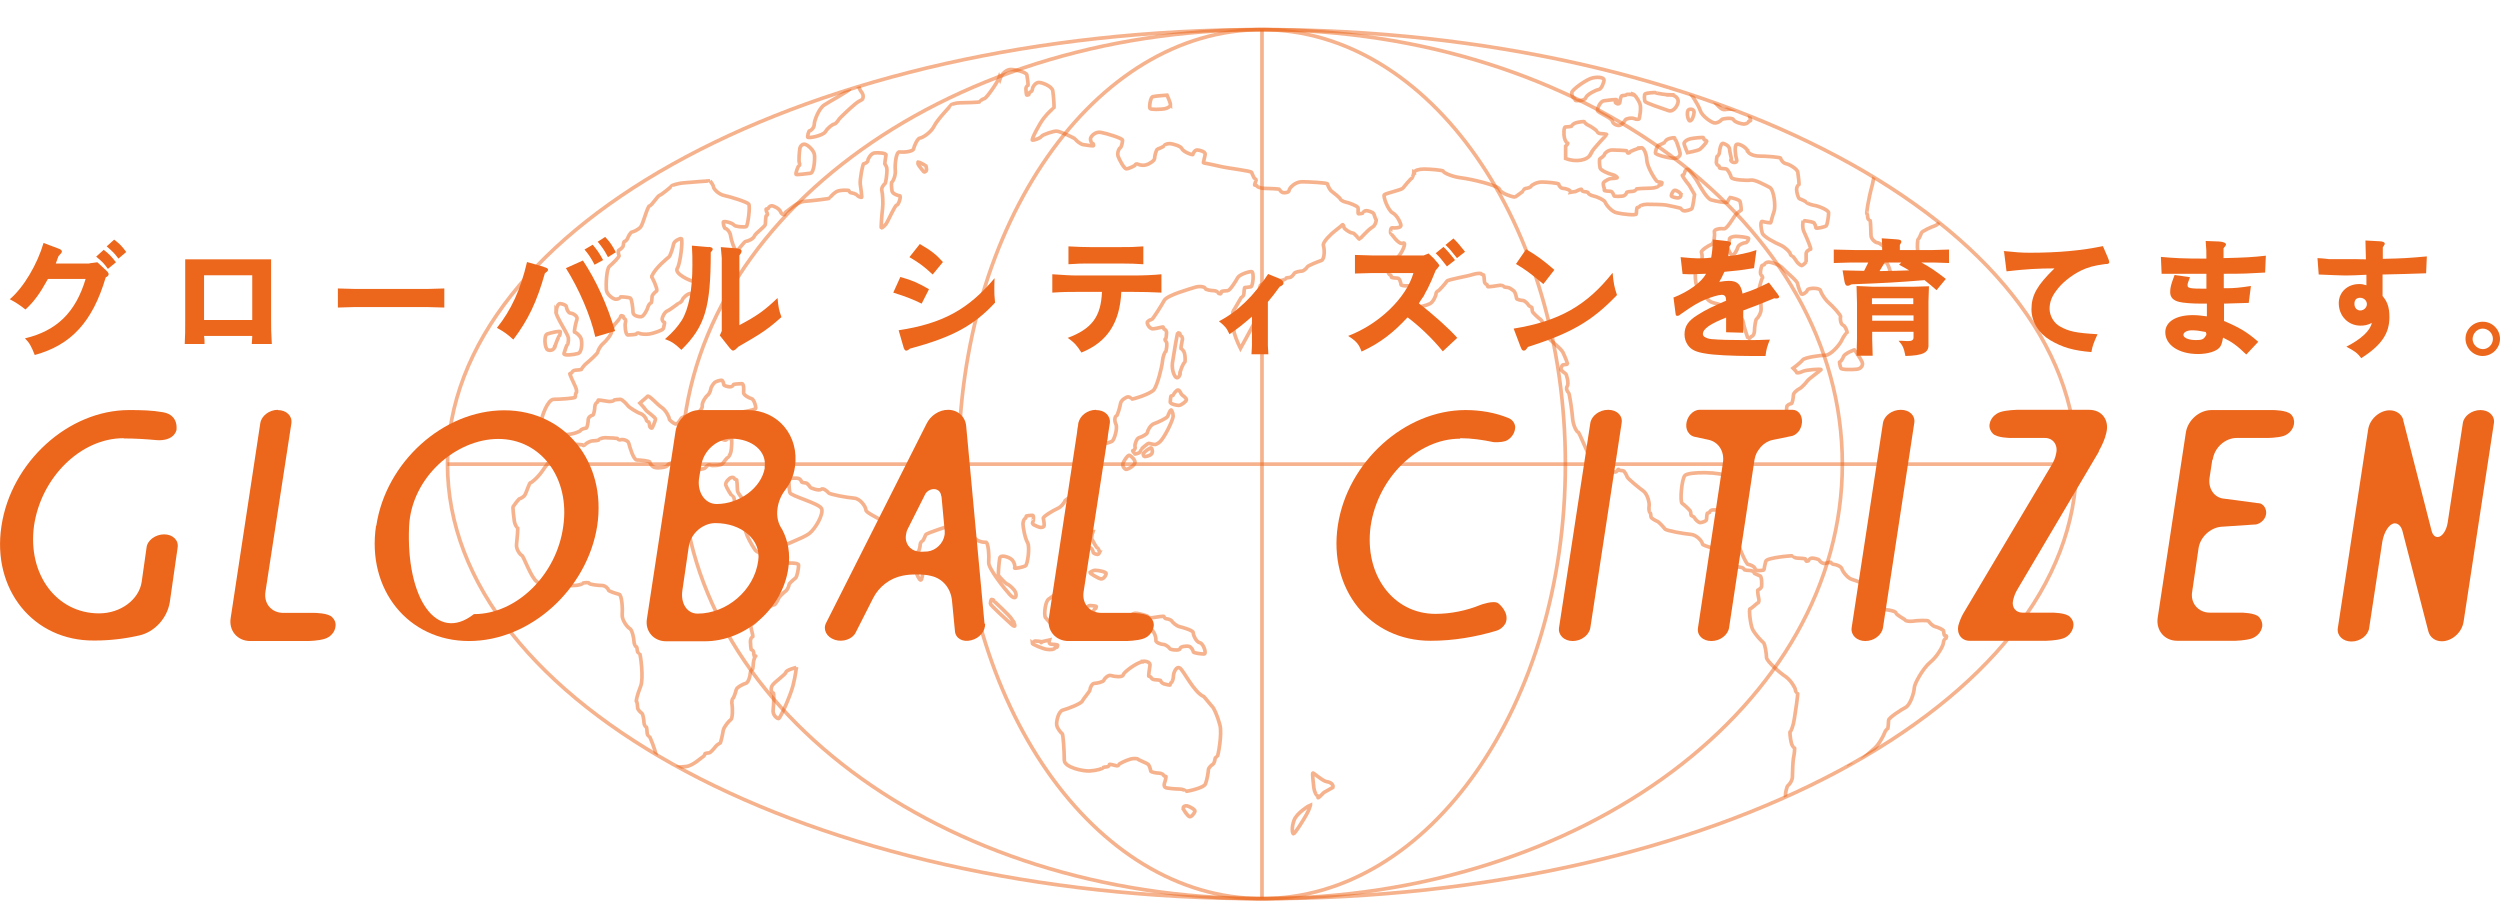 <?xml version="1.0" encoding="UTF-8"?>
<svg id="_レイヤー_2" data-name="レイヤー 2" xmlns="http://www.w3.org/2000/svg" xmlns:xlink="http://www.w3.org/1999/xlink" viewBox="0 0 102.18 36.81">
  <defs>
    <style>
      .cls-1, .cls-2 {
        opacity: .5;
      }

      .cls-3, .cls-4, .cls-5, .cls-2 {
        fill: none;
      }

      .cls-3, .cls-5, .cls-2 {
        stroke: #ec661b;
      }

      .cls-3, .cls-2 {
        stroke-width: .15px;
      }

      .cls-6 {
        clip-path: url(#clippath);
      }

      .cls-4 {
        clip-rule: evenodd;
      }

      .cls-5 {
        stroke-width: .12px;
      }

      .cls-7 {
        fill: #ec661b;
      }
    </style>
    <clipPath id="clippath">
      <path class="cls-4" d="M84.87,18.97c0,9.81-14.9,17.76-33.29,17.76S18.29,28.78,18.29,18.97,33.19,1.21,51.58,1.21s33.29,7.95,33.29,17.76Z"/>
    </clipPath>
  </defs>
  <g id="_レイヤー_2-2" data-name="レイヤー 2">
    <g>
      <g class="cls-1">
        <g class="cls-6">
          <path class="cls-3" d="M80.93,.16c.14,.02,.24,.12,.22,.22-.02,.1-.05,.37,0,.4,.05,.02,.18,.25,.2,.46,.01,.21,.64,.58,.64,.63,0,.05,.04,.17,.09,.17s.15,.16,.13,.35c-.03,.19-.13,.72-.18,.75-.05,.02-.16,.34-.13,.66,.02,.31,.07,1.14,.04,1.14-.03,0-.09,.06-.09,.13s-.02,.26-.04,.26-.05,.18,0,.39c.05,.22,.16,.79,.13,.79-.03,0-.11,.16-.13,.35-.03,.19-.17,.76-.26,.83-.1,.07-.35,.28-.35,.31s-.08,.09-.17,.09-.37,.04-.39,.09c-.03,.05-.17,.17-.27,.17s-.35,.02-.35,.04-.04,.09-.09,.09c-.05,0-.18,.02-.18,.04,0,.03-.06,.11-.13,.13-.07,.02-.26,.15-.26,.22s-.12,.3-.26,.35c-.15,.05-.55,.23-.57,.3-.02,.07-.11,.26-.13,.26-.02,0-.05,.23-.02,.51,.04,.28-.24,.84-.28,.87-.04,.04-.28,.18-.4,.15-.12-.02-.45-.16-.46-.25,0-.09-.13-.36-.16-.36s-.06,.01-.03,.03c.03,.01,.06-.24,.03-.33-.03-.1-.09-.35-.1-.34,0,0-.18-.14-.25-.14s-.26-.14-.26-.31-.02-.61-.04-.61c-.02,0-.09-.04-.09-.09s-.02-.18-.04-.18,.05-.54,.23-1.2l.08-.38,.04-.2c-.17-.03-.31-.1-.31-.14,0-.05-.1-.2-.22-.22-.12-.02-.44-.17-.44-.26s.06-.32,.13-.3v-.64c-.43-.76-.9-1.4-1.05-1.43-.15-.02-.53-.07-.53-.04,0,.02-.06,.09-.13,.09s-.26-.04-.26-.09-.1-.2-.24-.24c-.13-.03-.39-.35-.34-.38,.04-.03,.13-.26,.05-.3-.07-.05-.26-.19-.26-.22,0-.02-.04-.07-.09-.04-.05,.03-.18,.07-.18,.04,0-.02-.02-.09-.04-.09-.02,0-.09-.08-.09-.18s.06-.37,.13-.39c.07-.02,.44-.17,.65-.27,.22-.1,.81-.31,.83-.43,.02-.12,.4-.55,.78-.68,.38-.13,1.8-.27,1.8-.24,0,.02,.02,.09,.04,.09,.02,0,.09,.06,.09,.13s.14,.26,.31,.26,.63-.1,.66-.22c.02-.12,.18-.46,.31-.48,.12-.02,.44-.07,.44-.04,0,.02,.08,.09,.17,.09s.35-.02,.35-.04,.06-.09,.13-.09,.26-.02,.26-.04c0-.02,.02-.09,.04-.09s.09,.02,.09,.04c0,.03,.1,.09,.22,.09s.44-.02,.44-.04c0-.02,.38-.02,.53,0Z"/>
          <path class="cls-3" d="M72.05,2.19s-.03,.07-.01,.17c.02,.1,.07,.35,.04,.35s-.09,.01-.09,.03-.24,.24-.22,.41c.02,.17,.02,.64-.07,.67-.09,.03-.52,.03-.55-.01-.02-.05-.29-.09-.55,0l-.19-.05c-.15-.07-.26-.21-.26-.31s.04-.37,.08-.4c.04-.03,.23-.19,.3-.17,.06,.03,.42,.04,.42,0,0-.05-.07-.18-.15-.19-.08-.01-.21-.38-.16-.38,.05,0,.18-.05,.19-.12,.01-.07,.17-.28,.08-.3-.09-.01-.16-.63-.06-.63s.35-.02,.35-.04-.06-.11-.13-.13c-.07-.02-.28-.17-.31-.26-.02-.1,.25-.37,.66-.39,.41-.03,1.49-.07,1.49-.05s-.02,.09-.04,.09-.09,.12-.09,.26-.06,.54-.13,.57c-.07,.02-.26,.11-.26,.13,0,.03-.06,.09-.13,.09s-.26,.02-.26,.05c0,.02,.11,.1,.26,.12,.14,.02,.12,.36,.09,.36s-.26,.14-.3,.14Z"/>
          <path class="cls-3" d="M68.99,.89c0-.16,.07-.29,.16-.29s.35,.04,.35,.09,.14,.19,.31,.22c.17,.02,.61,.22,.61,.39s-.14,.69-.3,.79c-.17,.09-.63,.21-.66,.04-.02-.17-.11-.62-.13-.62-.02,0-.33-.47-.34-.63Z"/>
          <path class="cls-3" d="M27.1,1.18s.09-.06,.21-.06,.44,.02,.44,.04,.07,.11,.16,.14c.09,.03,.5,.16,.5,.25s-.16,.35-.35,.35-.72-.04-.74-.09c-.02-.05-.13-.17-.18-.17s-.17,.02-.17,.04,.02,.43,.04,.84c.03,.41-.23,1.2-.31,1.17-.07-.02-.26-.11-.26-.13s.04-.17,.08-.27c.04-.1-.06-.78-.19-.83-.13-.05-.25-.57-.2-.57s.19-.06,.22-.13c.03-.07,.17-.26,.26-.26s.35-.02,.35-.04,.14-.26,.14-.29Z"/>
          <path class="cls-3" d="M66.74,1.39c0-.07,.06-.13,.13-.13s.25,.07,.24,.15c-.01,.08-.37,.06-.37-.01Z"/>
          <path class="cls-3" d="M62.88,1.79s.06,.03,.06,.08c0,.05-.06,.17-.13,.17s-.26-.06-.26-.13,.02-.26,.05-.26c.02,0,.26,.15,.29,.14Z"/>
          <path class="cls-3" d="M65.78,2.09c.03-.17,.18-.31,.35-.31s.61,.08,.61,.18-.1,.43-.23,.53c-.13,.1-.76-.23-.73-.4Z"/>
          <path class="cls-3" d="M66.88,1.87s.19-.09,.44-.09,.9,.08,.92,.18c.02,.1-.07,.37-.26,.39-.19,.02-.7,.03-.7-.04s-.06-.26-.13-.26c-.07,0-.26-.13-.26-.17Z"/>
          <path class="cls-3" d="M68.45,2.31c0-.07,.06-.13,.13-.13s.26,.06,.26,.13-.06,.26-.13,.26-.26-.19-.26-.26Z"/>
          <path class="cls-3" d="M27.87,2.79c.07,.03,.13,.12,.13,.22s-.06,.35-.13,.35-.29-.06-.32-.12c-.04-.07,.25-.47,.32-.45Z"/>
          <path class="cls-3" d="M40.87,3.23c.07-.22,.27-.39,.44-.39s.63,.1,.66,.22c.02,.12,.07,.44,.04,.44s-.08,.06-.08,.13,.02,.26,.04,.26,.09-.02,.09-.04,.02-.09,.05-.09,.09-.06,.09-.13,.12-.26,.26-.26,.55,.16,.57,.35c.03,.2,.07,.7,.04,.7-.02,0-.23,.18-.4,.4-.18,.22-.54,.91-.47,.91s.3-.07,.36-.15c.05-.08,.52-.23,.63-.22,.11,0,.74,.28,.76,.33,.03,.05,.19,.19,.31,.22,.12,.02,.44,.07,.44,.04,0-.03-.02-.09-.04-.09-.03,0-.09-.08-.09-.18s.19-.31,.42-.27c.23,.04,.89,.24,.89,.32s-.04,.28-.09,.31c-.05,.02-.14,.2-.09,.35,.05,.14,.25,.52,.34,.51,.09,0,.36-.13,.36-.16s.06-.06,.13-.02c.07,.03,.22,.05,.31,.02,.1-.02,.35-.17,.35-.26s.06-.37,.13-.39c.07-.02,.26-.11,.26-.13,0-.03,.1-.09,.22-.09s.47,.1,.51,.21c.04,.12,.45,.28,.45,.23s.08-.18,.17-.18,.34,.07,.33,.17c-.01,.09-.09,.36-.07,.36s.35,.06,.68,.14c.32,.08,1.27,.18,1.29,.25,.02,.07,.11,.26,.13,.26,.03,0,.07,.04,.04,.09-.02,.05-.07,.17-.04,.17,.03,0,.09,.02,.09,.04s.14,.09,.31,.09,.61,.02,.61,.04,.06,.11,.13,.13c.07,.02,.26,0,.26-.09s.24-.35,.52-.35,1.05,.04,1.05,.09,.08,.23,.17,.3c.1,.07,.35,.28,.35,.31,0,.02,.1,.11,.22,.13,.12,.02,.46,.15,.5,.22,.03,.08-.02,.26,.03,.26s.18-.02,.18-.04c0-.02,.06-.09,.13-.09s.28,.06,.31,.13c.02,.07,.09,.26,.1,.25,0,0-.01,.22-.18,.31-.17,.1-.49,.48-.51,.48s-.19-.26-.29-.26c-.1,0-.34-.18-.34-.22s-.03-.15-.07-.11c-.03,.04-.17,.15-.3,.25-.13,.1-.52,.46-.47,.6,.05,.15,.06,.56-.09,.61-.15,.05-.55,.21-.57,.26-.02,.05-.15,.17-.22,.17s-.28,.04-.31,.09c-.02,.05-.13,.17-.18,.17s-.17,.02-.17,.04c0,.03-.12,.09-.26,.09s-.53,.02-.53,.04c0,.02-.26,.13-.26,.18s-.04,.2-.09,.22c-.05,.03-.14,.21-.09,.35,.05,.14,.06,.74-.09,1.01-.14,.27-.53,.97-.53,.97,0,0-.18-.36-.25-.62-.07-.27-.09-.87-.04-.92,.05-.05,.32-.56,.34-.56,.02,0,.09-.06,.09-.13s.02-.26,.04-.26,.16-.01,.25-.03c.08-.02,.14-.62,.02-.62s-.5,.12-.57,.26c-.07,.14-.32,.52-.4,.52s-.26,.02-.26,.04c0,.03-.02,.09-.04,.09s-.09-.02-.09-.04-.08-.09-.18-.09-.35-.04-.35-.09-.18-.12-.41-.05c-.22,.07-1.13,.32-1.26,.53-.12,.22-.48,.79-.52,.79s-.18,.06-.18,.13,.1,.25,.23,.25c.12,0,.43-.1,.43-.07,0,.02,.02,.09,.04,.09,.03,0,.09,.06,.09,.13s-.02,.26-.04,.26c-.03,0-.04,.05,.02,.11,.07,.06,0,.42-.02,.42-.03,0-.11,.18-.13,.4-.02,.22-.2,.94-.34,1.14-.14,.19-.93,.42-.93,.39,0-.02-.06-.09-.13-.09s-.28,.12-.31,.26c-.02,.14-.13,.52-.17,.52s-.11,.15-.02,.34c.08,.18-.08,.63-.14,.68-.06,.06-.4,.14-.4,.12,0-.02,.02-.09,.04-.09,.02,0,.09-.06,.09-.13s-.02-.26-.06-.26c-.03,0-.2-.14-.18-.14,.01,0-.01-.28-.15-.31-.15-.03-.57-.04-.63,.03-.06,.06-.1,.54-.03,.54,.07,0,.24,.1,.22,.22-.02,.12-.11,.44-.13,.44-.02,0-.06,.05-.02,.11,.04,.06,.07,.25,.07,.37s.02,.44,.04,.44c.03,0,.04,.06-.01,.13-.06,.07-.16,.3-.16,.35s-.04,.17-.08,.17c-.05,0-.18,.07-.19,.15-.01,.08-.38,.29-.38,.33s-.13,.23-.3,.3c-.16,.07-.6,.33-.57,.4,.02,.07,.06,.29,.02,.33-.04,.04-.13,.05-.2,.02-.07-.02-.26-.11-.26-.13,0-.02,.01-.09,.02-.09,.01,0,.05-.26-.02-.26s-.26,.02-.26,.04c0,.03-.02,.09-.04,.09s-.09,.1-.09,.22,.08,.59,.19,.77c.1,.18,0,.9-.09,.95-.1,.05-.47,.13-.44,.08,.03-.05-.01-.25-.13-.35-.12-.1-.46-.21-.48-.04-.03,.17-.07,.65-.05,.7,.02,.04,.28,.32,.35,.35,.07,.02,.3,.21,.35,.35,.05,.15,0,.33-.23,.09-.22-.24-.89-1.08-.87-1.32,.02-.24-.01-.86-.13-.83-.12,.02-.46-.07-.48-.26-.03-.19-.35-.61-.68-.51-.33,.11-1.27,.4-1.29,.47-.02,.07-.11,.26-.13,.26s-.09,.06-.09,.13-.04,.28-.09,.31c-.05,.02-.17,.13-.17,.17s-.04,.2-.09,.23c-.05,.03-.18,.21-.18,.22,0,0-.25-.3-.41-.51-.16-.2-.52-.69-.54-.69-.03,0-.09-.08-.09-.18s.02-.35,.04-.35,0-.09-.09-.19c-.1-.1-.6-.3-.6-.42s-.22-.46-.48-.48c-.27-.02-1-.15-1.05-.22-.05-.07-.23-.21-.3-.14-.07,.07-.42-.04-.45-.09-.02-.05-.13-.17-.17-.17s-.18-.02-.18-.05c0-.02-.05-.11-.11-.13-.06-.03-.41-.03-.41,.04s.01,.38,.04,.53c.02,.14,1.21,.44,1.3,.66,.09,.22-.25,.82-.51,1.02-.27,.2-1.1,.48-1.13,.55-.02,.07-.15,.26-.22,.26s-.3-.24-.36-.53c-.05-.29-.47-.93-.52-.96-.05-.02-.17-.15-.17-.22s-.08-.32-.18-.39c-.09-.07-.35-.36-.35-.48s-.02-.44-.04-.44-.09-.02-.09-.04c0-.03-.06-.07-.13-.04-.07,.02-.24,.18-.22,.3,.03,.11,.24,.45,.26,.45,.02,0,.09,.06,.09,.13s.02,.26,.04,.26c.02,0,.11,.08,.13,.17,.03,.1,.11,.35,.13,.35s.09,.06,.09,.13,.06,.41,.14,.59c.08,.18,.31,.61,.39,.64,.07,.02,.27,.15,.28,.23,.01,.08,.55,.25,.77,.25,.22,0,.66-.04,.66,.08s-.06,.48-.13,.53c-.07,.05-.26,.22-.26,.26,0,.05-.06,.21-.13,.26-.07,.05-.28,.24-.3,.31-.03,.07-.13,.26-.18,.26s-.27,.1-.38,.22c-.11,.12-.47,.57-.49,.57s-.09,.02-.09,.04,.02,.15,.04,.22c.02,.07,.07,.26,.04,.26s-.09,.08-.09,.18,.02,.35,.04,.35,.09,.04,.09,.09,.02,.18,.04,.18,.07-.01,.04-.02c-.02-.01-.09,.21-.09,.29s-.02,.26-.04,.26-.09,.08-.09,.18-.08,.37-.18,.39c-.09,.02-.37,.16-.39,.26-.02,.1-.11,.35-.13,.35s-.07,.12-.04,.26c.02,.14,.03,.56-.05,.61-.07,.05-.28,.29-.31,.44-.02,.15-.11,.53-.13,.53-.02,0-.13,.06-.18,.13-.05,.07-.22,.26-.26,.26s-.18,.02-.18,.04c0,.03-.04,.1-.08,.12-.05,.02-.42,.38-.7,.4-.29,.03-1.05,.08-1.04,.08,0,0-.15-.29-.17-.51-.02-.21-.26-.8-.28-.8-.02,0-.09-.06-.09-.13s-.02-.26-.04-.26c-.02,0-.09-.08-.09-.17s-.04-.37-.09-.39c-.05-.03-.17-.15-.17-.22s-.02-.26-.05-.26c-.02,0,.03-.27,.17-.61,.14-.33-.01-1.36-.04-1.36s-.09-.04-.09-.09-.02-.18-.05-.18c-.02,0-.09-.1-.09-.22s-.08-.48-.17-.52c-.1-.05-.33-.35-.31-.57,.02-.22-.01-.81-.13-.83-.12-.03-.44-.13-.44-.18s-.12-.18-.26-.18-.52-.04-.52-.09c0-.05-.26-.02-.26,0s-.16,.09-.35,.09-.7,.02-.7,.04c0,.03-.04,.09-.09,.09-.05,0-.17,.02-.17,.05,0,.02-.02,.08-.04,.08s-.09-.02-.09-.04c0-.02-.19-.21-.43-.37-.24-.15-.55-1.05-.62-1.08-.07-.02-.24-.25-.22-.44,.02-.19,.07-.7,.04-.7s-.11-.12-.13-.26c-.02-.14-.07-.56-.05-.59,.02-.04,.24-.33,.27-.33,.03,0,.14-.06,.2-.13,.06-.07,.19-.52,.24-.52,.05,0,.33-.24,.52-.53,.19-.29,.84-1.05,1.01-1.05s.61,.02,.61,.04,.04,.04,.09-.02c.05-.06,.23-.15,.3-.15s.26-.02,.26-.04c0-.02,.12-.09,.26-.09s.52,.02,.52,.04,.06,.07,.13,.04c.07-.02,.29,.02,.32,.15,.03,.13,.19,.68,.33,.68s.53,.04,.53,.09,.1,.2,.22,.22c.12,.03,.47,0,.51-.1,.04-.11,.58-.18,.58-.16,0,.03,.06,.09,.13,.09s.28,.09,.3,.2c.02,.11,.5,.03,.53-.02,.02-.05,.14-.15,.2-.11,.06,.04,.46,.01,.5-.06,.05-.07,.2-.26,.22-.26s.11-.12,.13-.26c.02-.14,.05-.52,0-.52s-.18,.02-.18,.04-.05,.06-.11,.03c-.06-.03-.25-.07-.37-.07s-.46-.12-.48-.26c-.02-.15-.08-.52-.07-.52,0,0,.44-.16,.82-.19,.38-.02,1.4-.16,1.4-.26s-.08-.37-.18-.39c-.1-.02-.34-.16-.32-.25,.01-.09,.02-.36-.07-.36s-.35,.02-.35,.04c0,.03-.06,.09-.13,.09-.07,0-.26-.04-.26-.09s-.04-.18-.09-.18-.22,.04-.28,.09c-.06,.05-.16,.21-.16,.26s-.06,.22-.13,.26c-.07,.05-.24,.3-.22,.44,.02,.15-.27,.39-.39,.39s-.46,.06-.48,.13c-.03,.07-.15,.24-.22,.22-.07-.02-.26-.15-.26-.22s-.14-.35-.31-.46c-.17-.11-.53-.53-.58-.45-.06,.07-.3,.26-.31,.27,0,0,.18,.19,.23,.27,.05,.09,.42,.31,.41,.4-.02,.09-.13,.36-.15,.36-.03,0-.09-.04-.09-.09s-.02-.17-.05-.17c-.02,0-.09-.04-.09-.09s-.11-.21-.24-.25c-.13-.04-.46-.25-.51-.32-.05-.07-.23-.26-.31-.26s-.26,.02-.26,.04-.12,.07-.27,.04c-.15-.02-.38-.07-.38-.04s-.02,.09-.04,.09-.09,.08-.09,.17-.04,.35-.09,.35c-.05,0-.18,.08-.18,.18s-.04,.35-.09,.35-.2,.04-.22,.09c-.03,.05-.32,.17-.61,.17s-1.03-.22-1.01-.48c.02-.26,.28-.96,.52-.96s.88-.04,.88-.09,.02-.18,.04-.18,.03-.12-.04-.26c-.07-.15-.25-.53-.22-.53,.02,0,.09-.02,.09-.04,0-.02,.06-.09,.13-.09s.26-.02,.26-.04,.1-.17,.22-.26c.12-.1,.44-.39,.44-.44,0-.05,.1-.25,.22-.35,.12-.1,.39-.42,.34-.52-.06-.09,.36-.51,.36-.53s.02-.09,.04-.09,.09,.02,.09,.04c0,.02,.02,.09,.05,.09,.02,0,.06,.07,.03,.16-.03,.09,0,.5,.1,.5s.35-.02,.35-.04c0-.02,.05-.06,.12-.03,.06,.04,.26,.05,.41,.03,.14-.02,.54-.15,.57-.22,.02-.07,.07-.26,.04-.26s-.09-.06-.09-.13,.1-.29,.21-.33c.11-.04,.47-.33,.49-.33s.11-.06,.13-.13c.02-.07,.21-.26,.35-.26s.52-.02,.52-.04,.01-.09,.03-.09c.02,0-.11-.3-.37-.34-.26-.04-.87-.35-.74-.55,.13-.2,.24-1.22,.16-1.22s-.28,.1-.31,.22c-.02,.12-.13,.48-.19,.53-.06,.05-.55,.44-.7,.78v.05l.02,.03c.14,.27,.22,.52,.17,.54-.05,.03-.18,.15-.18,.22s-.02,.26-.04,.26c-.03,0-.11,.08-.13,.17-.02,.1-.17,.37-.26,.39-.1,.02-.35-.03-.35-.18s-.05-.55-.11-.58c-.06-.03-.41-.06-.41-.04,0,.03-.08,.09-.18,.09s-.37-.18-.39-.39c-.02-.22,.01-.87,.13-.96,.12-.1,.42-.39,.39-.44-.03-.05-.05-.2,0-.22,.05-.02,.17-.13,.17-.17s.02-.18,.05-.18c.02,0,.11-.06,.13-.13,.02-.07,.13-.26,.18-.26,.05,0,.25-.09,.35-.2,.1-.11,.28-.86,.37-.87,.08,0,.32-.4,.41-.43,.09-.03,.49-.36,.49-.38,0-.02,.24-.11,.53-.13,.29-.03,1.05-.08,1.04-.08,0,0,.14,.18,.14,.25s.2,.3,.44,.35c.24,.05,.93,.26,1,.35,.07,.1-.04,.89-.1,.92-.06,.03-.46,.01-.51-.07-.05-.08-.43-.18-.43-.11,0,.08,.04,.26,.09,.26s.19,.13,.21,.3c.02,.16,.16,.61,.25,.6,.08-.01,.3-.38,.38-.38s.3-.1,.34-.21c.04-.12,.45-.39,.45-.49s.02-.35,.04-.35,.07-.04,.04-.09c-.03-.05-.07-.18-.04-.18s.09-.02,.09-.04c0-.02,.06-.09,.13-.09s.31,.11,.36,.24c.05,.13,.17,.14,.17,.11,0-.02,.04-.11,.09-.13,.05-.02,.41-.37,.7-.4,.29-.02,1.05-.11,1.05-.13s.11-.16,.26-.26c.14-.09,.53-.07,.53-.05s.04,.09,.08,.09,.2,.04,.24,.09c.03,.05,.2,.13,.2,.08s-.03-.32-.06-.51c-.03-.18,.1-.85,.14-.85s.17-.06,.17-.13,.12-.28,.26-.31c.15-.02,.51,0,.48,.09-.02,.1-.05,.33-.05,.35,.04,.07,.09,.12,.09,.26s-.04,.54-.09,.57c-.05,.02-.15,.17-.12,.27,.03,.1,.06,.52,.03,.74-.03,.22-.07,.79-.05,.79s.14-.09,.21-.19c.07-.11,.34-.73,.42-.75,.08,0,.19-.38,.12-.38s-.28-.08-.31-.18c-.02-.1-.05-.37,0-.39,.05-.03,.15-.27,.13-.48-.02-.22,.03-.77,.18-.74,.15,.02,.55-.01,.57-.13,.02-.12,.17-.44,.26-.44s.45-.22,.58-.49c.13-.27,.69-.84,.69-.86s.18-.09,.39-.09,.79-.02,.79-.04,.08-.11,.18-.13c.09-.02,.54-.66,.61-.87Z"/>
          <path class="cls-3" d="M65.12,3.18c.24-.05,.44,0,.44,.09s-.1,.37-.22,.39c-.12,.02-.48,.2-.53,.34-.05,.14-.43,.12-.43,.1s-.02-.09-.05-.09-.09-.1-.09-.22,.63-.57,.87-.61Z"/>
          <path class="cls-3" d="M69.52,3.46c.13,.01,.3,.18,.37,.38,.07,.19,.41,.67,.6,.64,.19-.04,.88-.02,.93,.04,.05,.06,.15,.42,.13,.42-.03,0-.09,.02-.09,.04,0,.02-.08,.09-.18,.09s-.39-.08-.43-.18c-.05-.1-.46-.04-.49,0-.02,.05-.18,.16-.31,.13-.12-.03-.49-.28-.56-.51-.07-.23-.44-.78-.49-.81-.05-.02-.16-.14-.13-.22,.02-.07,.11-.26,.13-.26s.37,.22,.5,.23Z"/>
          <path class="cls-3" d="M34.71,3.62c0-.07,.06-.13,.13-.13s.26,.02,.26,.04c0,.02,.04,.13,.08,.19,.05,.06,.15,.18,.07,.34-.01,.02-.15,.06-.32,.21-.17,.14-.63,.57-.65,.62-.03,.05-.13,.18-.18,.18s-.26,.14-.36,.31c-.1,.17-.73,.29-.73,.22s.04-.26,.09-.26,.18-.12,.18-.26,.18-.64,.41-.79c.22-.15,1.04-.58,1.04-.66Z"/>
          <path class="cls-3" d="M66.74,3.84c.07,.02,.2,.2,.28,.38,.08,.19-.02,.61-.02,.63s-.09,.05-.2,0c-.11-.05-.35,0-.37,.05-.02,.05-.15,.2-.22,.22-.07,.03-.28-.03-.31-.17-.03-.14-.61-.35-.61-.44s.12-.37,.26-.39c.14-.02,.53-.07,.53-.04s-.02,.09-.04,.09c-.03,0-.03,.03,.04,.06,.07,.04,.13,0,.13-.06,0-.07,.04-.26,.09-.26s.18-.02,.18-.04,.19-.02,.26,0Z"/>
          <path class="cls-3" d="M68.28,3.88c.17,0,.31,.12,.31,.26s-.18,.46-.4,.38c-.22-.08-.94-.31-.96-.38-.02-.07-.04-.29,.02-.31,.06-.03,.42-.06,.42-.04,0,.02,.45,.09,.61,.09Z"/>
          <path class="cls-3" d="M47.84,4.28c0,.07-.12,.15-.26,.17-.15,.02-.55,.04-.58-.02-.03-.06,.01-.45,.12-.48,.12-.03,.58-.06,.58-.06,0,0,.14,.31,.14,.39Z"/>
          <path class="cls-3" d="M69.02,4.48c.12-.04,.22,0,.22,.11s-.08,.35-.17,.35-.16-.42-.04-.46Z"/>
          <path class="cls-3" d="M65.02,6.3c-.14,.26-.6,.34-1.03,.18v-.5c.07-.07,.11-.13,.08-.13-.02,0-.11-.1-.13-.22-.03-.12-.03-.44,.04-.44s.26-.02,.26-.04,.08-.11,.17-.13c.1-.03,.35-.07,.35-.04,0,.02,.08,.11,.16,.14,.09,.03,.36,.23,.36,.25,0,.03,.06,.09,.13,.09s.26,.02,.26,.04-.53,.53-.67,.8Z"/>
          <path class="cls-3" d="M68.67,6.25c.02,.14-.11,.24-.31,.22-.19-.02-.7-.14-.7-.22s.06-.28,.13-.31c.07-.03,.26-.11,.26-.13s.06-.11,.13-.13c.07-.03,.27-.07,.27-.04s.02,.09,.04,.09,.15,.38,.18,.53Z"/>
          <path class="cls-3" d="M68.84,5.85c0-.07,.12-.15,.26-.18,.15-.03,.53-.07,.53-.04s.02,.09,.04,.09,.09,.03,.09,.06c0,.03-.2,.26-.28,.32-.08,.06-.51,.14-.51,.14,0,0-.14-.31-.14-.38Z"/>
          <path class="cls-3" d="M71.43,6.16c.02,.12,.24,.22,.48,.22s.87,.04,.87,.09,.1,.2,.22,.22c.12,.02,.46,.21,.48,.35,.02,.14,.07,.52,.04,.52s-.09,.08-.09,.18,.06,.37,.13,.39c.07,.02,.26,.11,.26,.13,0,.02,.14,.1,.31,.13,.17,.02,.61,.19,.61,.31s-.05,.48-.1,.53c-.06,.05-.42,.13-.42,.08s-.05-.2-.11-.22c-.06-.03-.41-.08-.41-.07,0,0-.06,.28,.04,.47,.09,.19,.31,.7,.26,.7-.05,0-.18,.08-.18,.18s0,.35,0,.34c0,0-.15,.15-.18,.15-.03,0-.2-.14-.19-.15,0,0-.17-.25-.19-.25-.03,0-.09-.04-.09-.09s-.18-.25-.39-.35c-.22-.09-.7-.34-.75-.49-.05-.14-.1-.5,0-.48,.09,.03,.35,.07,.35,.05s.06-.26,.13-.46c.07-.2,0-.89-.18-.98-.17-.09-.61-.33-.77-.3-.16,.03-.78-.01-.8-.11-.02-.1-.15-.35-.22-.35s-.26-.02-.26-.04-.02-.09-.04-.09c-.02,0-.09-.06-.09-.13s.02-.26,.04-.26,.09-.08,.09-.17,.06-.35,.13-.35,.27,.1,.28,.23c0,.12,.1,.43,.07,.43-.02,0-.04,.04,.03,.09,.06,.05,.24,.05,.19-.09-.05-.15-.1-.57,0-.62,.1-.05,.41,.14,.44,.26Z"/>
          <path class="cls-3" d="M32.69,6.07c.03-.12,.12-.2,.22-.17,.1,.02,.37,.25,.38,.44,.02,.19-.02,.71-.16,.74-.15,.02-.55,.07-.59,.05-.04-.02,.08-.35,.11-.35,.02,0,.06-.06,.02-.13-.03-.07,0-.45,.02-.57Z"/>
          <path class="cls-3" d="M67.05,6.03c.12-.02,.24,.21,.26,.52,.02,.31,.39,.88,.44,.88s.18,.02,.18,.04c0,.03-.02,.09-.05,.09-.02,0-.09,.02-.09,.04s-.14,.09-.31,.09-.61,.02-.61,.04-.06,.09-.13,.09-.26,.02-.26,.05-.05,.11-.11,.13c-.06,.03-.41,.04-.41,0s-.06-.18-.13-.18-.26-.02-.26-.04,0-.08,0-.08c0,0-.08-.19-.02-.25,.06-.06,.22-.15,.29-.15s.26-.02,.26-.04c0-.02-.1-.11-.22-.13-.12-.02-.46-.17-.48-.26-.02-.1-.05-.37,0-.39,.05-.02,.18-.13,.18-.17s.14-.18,.31-.18,.61,.02,.61,.04c0,.02,.02,.09,.04,.09,.02,0,.08-.02,.08-.05,0-.02,.32-.15,.44-.17Z"/>
          <path class="cls-3" d="M37.52,6.63s-.02,.07,.04,.14c.05,.07,.19,.26,.22,.26s.09-.04,.09-.09-.02-.18-.04-.18c-.02,0-.26-.14-.3-.14Z"/>
          <path class="cls-3" d="M57.81,7.04c0-.07,.18-.13,.39-.13s.79,.04,.79,.09,.33,.22,.74,.27c.41,.05,1.52,.31,1.56,.47,.04,.17,.61,.34,.64,.31,.03-.02,.34-.24,.34-.26s.04-.09,.09-.09,.2-.04,.22-.09c.02-.05,.24-.17,.43-.17s.7,.04,.7,.09,.08,.17,.18,.17,.33,.07,.3,.16l.18-.03h.02c.13-.07,.25-.11,.25-.09s.04,.09,.09,.09,.18,.02,.18,.05,.1,.11,.22,.13c.12,.02,.46,.17,.48,.26,.03,.09,.26,.39,.48,.43,.22,.05,.79,.12,.79,.04s.02-.26,.04-.26c.02,0,.09-.02,.09-.04s.14-.09,.31-.09,.68,.01,.77,.03c.09,.02,.63,.12,.63,.15,0,.03,.06,.09,.13,.09s.29-.05,.31-.11c.03-.06,.09-.48,.1-.56l-.15-.26-.07-.12c-.18-.22-.3-.41-.28-.41,.02,0,.09-.04,.09-.09s.06-.16,.12-.15c.07,.01,.35,.39,.44,.56,.1,.18,.36,.64,.53,.69,.17,.05,.63,.14,.66,.09,.02-.05,.1-.18,.11-.19,.01,0,.39,.08,.41,.17,.03,.09,.06,.36,.04,.36-.02,0-.15,.09-.24,.2-.08,.11-.34,.57-.46,.55-.12-.02-.42,.01-.39,.13,.02,.12,0,.47-.12,.51-.11,.04-.43,.24-.41,.32,.03,.07,.05,.28,0,.31-.05,.02-.2,.21-.24,.35-.03,.15-.01,.67,.06,.7,.07,.02,.26,.16,.26,.26s.18,.39,.39,.44c.22,.05,.79,.23,.79,.31s.06,.24,.13,.22c.07-.02,.29,.07,.32,.27,.03,.2,.2,.7,.21,.7,0,0,.14-.14,.16-.14,.03,0,.09-.1,.09-.22s.04-.45,.09-.48c.05-.03,.18-.23,.18-.39s-.02-.61-.04-.61c-.03,0-.07-.1-.04-.22,.02-.12,.11-.44,.13-.44s.03-.06-.05-.13c-.07-.07,.02-.4,.05-.4s.09-.02,.09-.04,.08-.09,.17-.09,.45,.11,.57,.25c.12,.14,.59,.51,.61,.63,.02,.12,.13,.44,.18,.44s.19-.08,.22-.17c.02-.1,.51-.11,.54,.02,.03,.13,.2,.38,.34,.5,.14,.12,.5,.5,.48,.57-.03,.07,0,.3,.1,.34,.1,.04,.19,.31,.16,.31-.02,0-.14,.14-.21,.3-.07,.17-.45,.62-.67,.62s-.85,.09-.93,.19c-.08,.11-.39,.34-.39,.34,0,0,.14,.14,.14,.17s.11,.03,.25-.04c.14-.07,.78-.11,.75-.07-.03,.04-.51,.38-.56,.46-.05,.07-.24,.28-.31,.31-.07,.03-.26,.17-.26,.27s-.04,.35-.09,.35c-.05,0-.18,.06-.18,.13s-.02,.26-.04,.26c-.02,0-.09,.01-.09,.03,0,.01-.26,.13-.26,.15s-.1,.09-.22,.09-.4,.16-.35,.36c.05,.2-.17,.75-.26,.83-.1,.07-.35,.3-.35,.35,0,.05-.02,.17-.04,.17s-.07,.16-.04,.35c.02,.19,.05,.7,0,.7s-.41-.19-.71-.42c-.29-.23-1.68-.23-1.81-.06-.13,.17-.2,1.06-.11,1.13,.1,.07,.35,.3,.35,.35s.02,.17,.04,.17c.03,0,.11,.04,.13,.09,.02,.05,.15,.18,.22,.18s.26-.06,.26-.13,.02-.26,.04-.26,.09-.02,.09-.04c0-.03,.06-.09,.13-.09s.26,0,.25,0c0,0,.1,.24,.05,.39-.05,.14-.16,.53-.13,.53s.09,.02,.09,.04c0,.02,.1,.09,.22,.09s.5,.18,.57,.39c.07,.22,.32,.79,.39,.79s.27,.08,.29,.19c.01,.1,.36,.05,.36,.03,0-.02,.03-.21,.07-.35,.03-.15,1.11-.24,1.11-.22s.08,.09,.17,.09,.35,.02,.35,.04c0,.03,.02,.09,.04,.09s.09-.02,.09-.04c0-.02,.06-.09,.13-.09s.28,.04,.3,.09c.02,.05,.15,.15,.22,.13,.07-.02,.26-.07,.26-.04,0,.02,.06,.08,.13,.08,.07,0,.28,.08,.31,.17,.02,.1,.23,.39,.41,.44,.18,.05,.78,.28,.83,.42,.06,.13-.08,.67-.06,.67,.03,0,.09,.02,.09,.04s.14,.09,.31,.09,.62,.06,.63,.15c.01,.08,.38,.27,.38,.29,0,.03,.14,.07,.3,.05,.17-.03,.63-.05,.66,0,.02,.05,.17,.2,.26,.22,.1,.02,.35,.13,.35,.18s.02,.18,.04,.18,.08,.02,.08,.04c0,.02-.02,.09-.04,.09s-.09,.08-.09,.18-.24,.55-.54,.79c-.29,.24-.65,.88-.65,1.05s-.16,.69-.35,.79c-.19,.1-.7,.43-.7,.53s-.02,.35-.04,.35c-.02,0-.1,.08-.13,.18-.03,.09-.23,.47-.4,.61-.17,.15-.61,.54-.61,.57,0,.02-.08,.09-.18,.09s-.32,.07-.28,.15c.04,.08,.18,.38,.15,.38s-.09,.02-.09,.04c0,.03-.06,.09-.13,.09s-.28,.08-.3,.18c-.03,.1-.15,.35-.22,.35-.07,0-.44,.18-.66,.39l-.12,.26c.14,.15,.23,.26,.21,.26s-.09,.04-.09,.09-.02,.17-.04,.17-.09,.1-.09,.22-.04,.46-.09,.48c-.05,.03-.18,.15-.18,.22s-.06,.3-.13,.35c-.07,.05-.26,.26-.26,.35s-.02,.35-.04,.35-.09,.02-.09,.05-.06,.09-.13,.09-.3-.18-.35-.4c-.05-.21-.16-.79-.13-.79,.02,0,.09-.04,.09-.09s.02-.18,.05-.18,.07-.12,.04-.26c-.02-.15-.07-.53-.04-.53s.09-.1,.09-.22,.02-.44,.04-.44c.03,0,.03-.08-.04-.17-.07-.1,.03-.5,.08-.53,.05-.02,.18-.2,.18-.35s.02-.63,.04-.75c.03-.12,.07-.44,.04-.44s-.11-.1-.13-.22c-.03-.12-.07-.44-.04-.44s.13-.24,.17-.53c.05-.29,.16-1.05,.13-1.05s-.09-.06-.09-.13-.18-.38-.39-.53c-.22-.14-.79-.64-.79-.79s-.06-.56-.13-.61c-.07-.05-.34-.34-.44-.54-.09-.2-.16-.83-.1-.84,.07-.01,.29-.24,.32-.24s.06-.09,.03-.2c-.03-.11-.05-.33-.03-.33s.11-.05,.14-.11c.03-.06,.02-.44-.05-.46-.07-.03-.26-.11-.26-.13,0-.03-.06-.09-.13-.09s-.26-.02-.26-.04c0-.02-.06-.09-.13-.09s-.28-.06-.31-.13c-.03-.07-.11-.26-.13-.26-.02,0-.15-.08-.22-.19-.07-.11-.92-.29-.92-.38s-.22-.37-.48-.39c-.26-.02-1-.15-1.05-.22-.05-.07-.24-.28-.31-.31-.07-.03-.26-.13-.26-.18s-.02-.18-.04-.18c-.02,0-.06-.11-.04-.25,.03-.14-.06-.5-.23-.63-.17-.12-.63-.5-.66-.57-.02-.07-.12-.26-.17-.26s-.18-.02-.18-.04c0-.03-.03-.03-.06,.04-.04,.07-.14,.07-.24,0-.09-.08-.73-.39-.86-.56-.13-.16-.45-1.02-.5-1.02-.05,0-.19-.24-.22-.52-.02-.29-.13-1.07-.17-1.1-.05-.02-.12-.17-.05-.26,.07-.1-.03-.5-.08-.52-.05-.02-.18-.13-.18-.17s.04-.18,.09-.18,.18-.02,.18-.04-.09-.26-.19-.47c-.11-.21-.73-.64-.73-.76s-.08-.5-.17-.57c-.1-.07-.35-.3-.35-.35s-.02-.18-.04-.18c-.03,0-.11-.04-.13-.09-.03-.05-.15-.17-.22-.17-.07,0-.26-.04-.26-.09s-.04-.23-.1-.29c-.06-.06-.2-.15-.25-.15s-.17-.02-.17-.04c0-.02-.1-.07-.22-.04-.12,.02-.44,.07-.44,.04,0-.02-.02-.09-.04-.09-.03,0-.09-.06-.09-.13s-.02-.26-.04-.26c-.02,0-.09-.02-.09-.04,0-.02-.16-.03-.35,.03-.19,.07-1,.2-1.05,.27-.04,.07-.33,.4-.36,.4-.02,0-.09,.06-.09,.13s-.11,.32-.24,.39c-.13,.07-.54,.19-.54,.09s.04-.35,.09-.35,.16-.07,.15-.16c-.01-.09-.22-.34-.37-.32-.14,.02-.52,.03-.52-.04s-.06-.26-.13-.26c-.07,0-.26-.02-.26-.04s-.02-.09-.04-.09c-.03,0-.09-.06-.09-.13,0-.07,.16-.4,.36-.57,.2-.17,.42-.68,.24-.6-.18,.08-.48-.41-.5-.41-.01,0-.02-.24,.07-.22,.1,.02,.35,0,.35-.09s-.15-.42-.34-.52c-.18-.09-.4-.67-.34-.74,.06-.06,.71-.2,.76-.27,.05-.07,.33-.4,.36-.4,.02,0,.09-.19,.09-.26Z"/>
          <path class="cls-3" d="M68.71,7.96c0,.07-.06,.13-.13,.13s-.27-.04-.27-.09,.06-.2,.13-.22c.07-.02,.26,.1,.26,.18Z"/>
          <path class="cls-3" d="M20.65,10.36c-.28,.05-.52,.05-.52,0s-.06-.2-.13-.22c-.07-.02-.26-.15-.26-.22s.06-.26,.13-.26,.26-.02,.26-.04c0-.03,.05-.06,.12-.03,.06,.03,.3,.05,.5,.03,.19-.03,.7-.07,.7-.04,0,.02,.02,.09,.05,.09,.02,0,.09,.02,.09,.06,0,.03-.65,.59-.94,.64Z"/>
          <path class="cls-3" d="M70.68,9.79c0-.07,.12-.13,.26-.13s.53,.04,.53,.09-.06,.17-.13,.17-.28,.08-.31,.18c-.02,.1-.15,.34-.23,.33-.08-.01-.23-.38-.2-.38,.02,0,.09-.19,.09-.26Z"/>
          <path class="cls-3" d="M22.73,12.75c.01-.19,.08-.34,.16-.34s.26,.06,.26,.13,.08,.26,.17,.26,.31,.12,.26,.26c-.05,.14-.13,.52-.09,.52s.21,.12,.26,.26c.05,.15,.04,.57-.13,.61-.17,.05-.59,.1-.57,0,.03-.09,.11-.35,.13-.35s.07-.14,.05-.3c-.03-.17-.52-.88-.51-1.07Z"/>
          <path class="cls-3" d="M22.67,14.17c-.02,.12-.15,.18-.28,.13-.13-.05-.17-.61-.02-.65,.14-.05,.53-.14,.53-.09s-.02,.17-.04,.17c-.02,0-.15,.32-.18,.44Z"/>
          <path class="cls-3" d="M48.23,15.26c0,.1-.06,.18-.13,.18s-.22-.27-.18-.61c.05-.34,.2-1.23,.22-1.23,.03,0,.09,.02,.09,.05,0,.02,.02,.09,.05,.09,.02,0,.07,.08,.04,.17-.02,.1-.07,.35-.04,.35,.02,0,.11,.08,.13,.17,.03,.1,.05,.37,0,.39-.05,.03-.18,.34-.18,.44Z"/>
          <path class="cls-3" d="M76.11,14.8c.05,.14-.05,.27-.21,.29-.17,.02-.63,.03-.66-.04-.03-.07-.07-.26-.05-.26,.03,0,.12-.1,.16-.22,.04-.12,.46-.29,.46-.27,0,.03,.25,.37,.3,.5Z"/>
          <path class="cls-3" d="M48.49,16.35c-.02,.07-.22,.22-.31,.22s-.35-.06-.35-.13,.02-.26,.04-.26,.09-.02,.09-.04c0-.03,.12-.2,.19-.2s.12,.17,.16,.2c.04,.03,.2,.14,.18,.21Z"/>
          <path class="cls-3" d="M47.46,18c-.08,.1-.15,.13-.21,.16-.08,.03-.26-.04-.3-.04s-.31,.23-.31,.25c0,.02-.04,.09-.05,.11-.04,.05-.21,.09-.21,.07,0-.02-.11-.13-.08-.13s.12-.07,.09-.16c-.02-.1,.07-.34,.16-.37,.1-.02,.35-.15,.35-.22s.12-.3,.26-.35c.15-.05,.54-.23,.57-.31,.02-.07,.11-.26,.13-.26s.09,.12,.09,.26c0,.11-.25,.68-.48,.98Z"/>
          <path class="cls-3" d="M46.01,19.18c-.06-.03-.16-.14-.1-.27,.06-.13,.2-.33,.26-.3,.06,.03,.27,.21,.21,.33-.06,.13-.32,.27-.38,.24Z"/>
          <path class="cls-3" d="M46.76,18.64s-.08-.08,0-.14c.06-.07,.27-.22,.3-.19,.03,.03,.07,.18,0,.25-.07,.07-.26,.12-.3,.09Z"/>
          <path class="cls-3" d="M44.95,22.57s-.04,.09-.09,.09c-.05,0-.18-.04-.18-.09s-.06-.18-.13-.18-.26-.08-.26-.18,0-.34,0-.34c0,0,.16-.14,.21-.14s.17,0,.17,0c0,0-.08,.22-.04,.31,.05,.1,.19,.35,.22,.35,.02,0,.09,.13,.09,.18Z"/>
          <path class="cls-3" d="M44.04,23.06c0,.07-.08,.12-.15,.12s-.26-.02-.26-.04c0-.02,.01-.09,.03-.09s.15-.28,.21-.31c.06-.03,.42-.06,.42-.04s-.23,.29-.24,.36Z"/>
          <path class="cls-3" d="M37.46,23.36c0-.1,.04-.18,.09-.18,.05,0,.17,.08,.17,.18s-.04,.35-.09,.35-.18-.25-.18-.35Z"/>
          <path class="cls-3" d="M44.55,23.4s.1-.09,.22-.09,.44,.06,.44,.13-.1,.24-.22,.22c-.12-.03-.44-.22-.44-.26Z"/>
          <path class="cls-3" d="M43.76,23.84c.07,0,.11,.1,.09,.22-.03,.12-.07,.44-.04,.44s.09,.08,.09,.18-.14,.42-.31,.51c-.17,.09-.5,.37-.53,.37-.03,0-.26-.22-.33-.32-.07-.1-.01-.68,.14-.76,.15-.09,.53-.41,.56-.46,.02-.05,.28-.18,.35-.18Z"/>
          <path class="cls-3" d="M41.38,25.35c.16,.26,.12,.32-.07,.14-.2-.18-.83-.76-.83-.81s.02-.18,.05-.18,.09,.02,.09,.05,.61,.55,.77,.8Z"/>
          <path class="cls-3" d="M44.08,25.82s.04-.13,.16-.27c.12-.14,.06-.66,.09-.66,.03,0,.09-.02,.09-.05,0-.02,.06-.09,.13-.09s.26,.02,.26,.04-.02,.09-.05,.09c-.02,0-.09,.1-.09,.22s-.06,.46-.13,.48c-.07,.02-.44,.23-.47,.23Z"/>
          <path class="cls-3" d="M46.26,25.16c0-.07,.1-.11,.22-.09,.12,.02,.44,.1,.44,.13s.1,.07,.22,.04c.12-.02,.44-.07,.44-.04s.04,.09,.09,.09,.19,.04,.22,.09c.03,.05,.19,.2,.31,.23,.12,.03,.57,.15,.57,.25s.12,.38,.27,.41c.15,.03,.29,.46,.17,.46s-.44-.04-.44-.09-.08-.2-.17-.22c-.1-.03-.36,0-.37,.09-.01,.1-.4,.05-.42,0-.02-.05-.17-.17-.26-.17s-.33-.08-.31-.18c.02-.1-.07-.41-.26-.48-.19-.07-.7-.45-.7-.52Z"/>
          <path class="cls-3" d="M42.19,26.29s.06-.09,.13-.09,.26,.02,.26,.04c0,.02-.03,.05-.05,0l.18-.04,.18-.04c-.03,.09,0,.17,.08,.17,.07,0,.26,.02,.26,.04,0,.02-.02,.09-.04,.09s-.09,.02-.09,.04c0,.03-.14,.07-.31,.04-.17-.02-.61-.21-.61-.26Z"/>
          <path class="cls-3" d="M46.69,27.03c.2-.02,.34,.06,.31,.18-.02,.12-.07,.44-.04,.44,.02,0,.09,.02,.09,.04s.06,.09,.13,.09c.07,0,.26,.02,.26,.04,0,.03,.06,.11,.13,.13,.07,.02,.26,.07,.26,.04s.02-.09,.04-.09,.09-.12,.09-.26,.12-.44,.27-.33c.15,.1,.57,.99,.97,1.16l.08,.09,.25,.3c.08,.05,.23,.4,.33,.77,.1,.37-.08,1.3-.11,1.3s-.09,.04-.09,.09-.04,.19-.09,.22c-.05,.02-.18,.15-.18,.22s-.05,.4-.12,.58c-.06,.17-.8,.32-.8,.3s-.12-.09-.26-.09-.56-.03-.59-.07c-.04-.03-.05-.12-.02-.19,.03-.07,.07-.26,.05-.26-.03,0-.09-.02-.09-.04s-.08-.09-.18-.09-.35-.04-.35-.09-.05-.22-.1-.27c-.06-.05-.42-.19-.42-.21,0-.02-.15-.05-.32,0-.18,.05-.46,.19-.46,.22s-.06,.07-.13,.04c-.07-.02-.26-.07-.26-.04s-.04,.09-.09,.09-.17,.02-.17,.04c0,.03-.24,.11-.53,.13-.29,.02-1.05-.15-1.05-.44s-.04-1.07-.09-1.09c-.05-.03-.2-.21-.22-.35-.02-.15,.07-.57,.26-.61,.19-.05,.74-.26,.79-.37,.05-.11,.31-.39,.31-.46s.08-.26,.18-.26,.37-.06,.39-.13c.02-.07,.18-.23,.29-.19,.12,.04,.47,.09,.5-.03,.02-.12,.59-.52,.78-.53Z"/>
          <path class="cls-3" d="M32.55,27.27s-.03,.33-.14,.76c-.11,.42-.52,1.34-.59,1.34s-.25-.16-.22-.35c.02-.19,.05-.7,0-.7s-.12-.13-.05-.28c.07-.15,.55-.46,.57-.56,.02-.1,.4-.19,.43-.2Z"/>
          <path class="cls-3" d="M54.23,31.95c.16,.02,.28,.12,.25,.23l-.35,.2-.04,.03c-.12,.13-.22,.22-.22,.19,0-.02-.02-.09-.04-.09s-.11-.14-.13-.31c-.02-.17-.07-.61-.04-.61s.41,.34,.57,.36Z"/>
          <path class="cls-3" d="M53.56,32.91s-.04,.17-.16,.38c-.12,.22-.48,.79-.53,.79s-.09-.25,.02-.55c.1-.3,.64-.62,.67-.63Z"/>
          <path class="cls-3" d="M48.36,33.03c0-.07,.08-.11,.17-.09,.1,.03,.33,.15,.31,.22-.02,.07-.14,.24-.22,.22-.07-.02-.26-.28-.26-.35Z"/>
          <path class="cls-5" d="M78.08,36.62s-.08-.07-.1-.14c-.02-.07-.05-.26,0-.26,.05,0,.17,0,.17,0,0,0,.14-.08,.14-.03s.02,.18,.05,.18c.02,0,.09,.02,.09,.04s-.02,.09-.04,.09c-.03,0-.27,.15-.3,.14Z"/>
        </g>
      </g>
      <path class="cls-2" d="M75.3,18.97c0,9.81-10.62,17.76-23.72,17.76s-23.72-7.95-23.72-17.76S38.48,1.21,51.58,1.21s23.72,7.95,23.72,17.76Z"/>
      <path class="cls-2" d="M63.98,18.97c0,9.81-5.55,17.76-12.4,17.76s-12.4-7.95-12.4-17.76S44.73,1.21,51.58,1.21s12.4,7.95,12.4,17.76Z"/>
      <line class="cls-2" x1="51.58" y1="1.21" x2="51.58" y2="36.73"/>
      <line class="cls-2" x1="18.29" y1="18.97" x2="84.87" y2="18.97"/>
      <path class="cls-2" d="M84.87,18.97c0,9.81-14.9,17.76-33.29,17.76S18.29,28.78,18.29,18.97,33.19,1.21,51.58,1.21s33.29,7.95,33.29,17.76Z"/>
      <path class="cls-7" d="M4.24,10.21c.23,.18,.32,.28,.5,.51l-.33,.27c-.15-.21-.21-.28-.48-.5l.31-.28Zm.42-.42c.24,.18,.33,.28,.5,.51l-.32,.27c-.15-.2-.21-.27-.48-.5l.31-.28m-1,.97l.31-.04,.28,.26c.15,.13,.18,.18,.18,.23,0,.04-.03,.08-.12,.13-.54,1.82-1.41,2.76-2.9,3.17-.15-.38-.22-.5-.4-.68,1.3-.31,2.07-1.06,2.48-2.43H1.96c-.33,.6-.57,.93-.92,1.25-.23-.18-.36-.27-.64-.42,.57-.48,1.13-1.44,1.38-2.3l.61,.23c.1,.03,.14,.08,.14,.12,0,.04-.04,.09-.14,.19l-.11,.3h1.37"/>
      <path class="cls-7" d="M8.36,14.06c0-.16,0-.18-.02-.33h1.97c0,.17-.02,.22-.02,.33h.82c-.03-.46-.03-.68-.03-.97v-2.49h-3.51v2.49c0,.46,0,.58-.02,.97h.81Zm-.02-.98v-1.83h1.97v1.83h-1.97"/>
      <polygon class="cls-7" points="14.52 11.81 17.47 11.81 18.16 11.79 18.16 12.57 17.44 12.55 14.5 12.55 13.81 12.57 13.81 11.79 14.52 11.81"/>
      <path class="cls-7" d="M24.74,9.69c.2,.21,.29,.35,.43,.62l-.32,.2c-.15-.29-.24-.41-.42-.63l.31-.2Zm-.51,.32c.18,.21,.28,.36,.42,.62l-.35,.19c-.15-.29-.24-.42-.41-.62l.34-.2m-.41,.64c.55,.83,.99,1.8,1.32,2.89l-.81,.24c-.19-.86-.66-1.95-1.2-2.81l.69-.31m-1.6,.26c.12,.03,.18,.07,.18,.11s-.02,.07-.13,.15c-.33,1.17-.68,1.9-1.29,2.71-.25-.23-.38-.32-.67-.48,.58-.72,.97-1.57,1.23-2.69l.67,.19"/>
      <path class="cls-7" d="M29.5,13.52v-2.98l-.04-.44,.63,.05c.15,.01,.22,.05,.22,.11,0,.04-.01,.08-.09,.18v2.85c.72-.38,1.04-.61,1.56-1.11,.03,.36,.06,.51,.16,.78-.55,.49-.8,.66-1.76,1.21-.12,.12-.17,.16-.22,.16-.03,0-.08-.04-.13-.1l-.41-.52,.08-.18Zm-.53-3.43c.1,.01,.16,.04,.16,.09,0,.04-.02,.07-.08,.13,0,2.26-.23,3.03-1.2,3.99-.28-.27-.42-.35-.67-.44,.34-.3,.51-.5,.68-.76,.29-.47,.44-1.24,.44-2.26,0-.27,0-.46-.02-.8l.69,.06"/>
      <path class="cls-7" d="M37.59,9.97c.48,.28,.67,.43,.95,.74l-.42,.51c-.34-.32-.54-.47-.95-.71l.42-.53Zm-.87,3.53c1.79-.27,2.86-.85,3.93-2.13-.01,.2-.01,.35-.01,.45,0,.15,0,.27,.03,.55-.87,.94-1.74,1.41-3.48,1.88-.08,.07-.12,.08-.15,.08-.06,0-.09-.05-.14-.24l-.17-.59m.07-2.18c.47,.13,.74,.25,1.17,.5l-.3,.59c-.39-.19-.62-.28-1.16-.45l.29-.64"/>
      <path class="cls-7" d="M43.67,10.07c.41,.02,.58,.03,.89,.03h1.23c.41,0,.54,0,.94-.03v.73c-.39-.02-.47-.03-.94-.03h-1.23c-.32,0-.48,0-.89,.03v-.73Zm-.65,1.14c.47,.03,.69,.05,1.02,.05h2.26q.66,0,1.17-.05v.75c-.51-.02-.66-.03-1.17-.03h-.47c-.06,1.26-.57,2.05-1.63,2.48-.19-.3-.29-.41-.56-.6,.99-.37,1.36-.87,1.4-1.88h-1.01c-.35,0-.57,0-1.02,.03v-.75"/>
      <path class="cls-7" d="M51.17,12.94c-.43,.37-.56,.47-.92,.72-.12-.26-.17-.32-.43-.53,.75-.38,1.44-1.05,2.01-1.93l.42,.17c.14,.06,.21,.13,.21,.2,0,.05-.04,.1-.16,.15-.21,.29-.24,.33-.48,.62v1.78l.02,.36h-.69l.02-.35v-1.17Z"/>
      <path class="cls-7" d="M59.4,9.74c.17,.17,.26,.27,.48,.55l-.33,.26c-.24-.3-.29-.37-.47-.54l.32-.26Zm-.41,.34c.17,.17,.27,.28,.48,.55l-.33,.26c-.23-.3-.29-.37-.46-.54l.32-.26m-.36,.52q.19,.2,.19,.25s-.04,.07-.15,.19c-.25,.63-.4,.92-.69,1.35,.57,.43,1.29,1.08,1.57,1.41l-.59,.55c-.42-.52-.97-1.04-1.44-1.39-.6,.65-1.13,1.05-1.88,1.4-.11-.31-.22-.43-.55-.64,1.27-.48,2.38-1.56,2.67-2.57h-1.7l-.69,.02v-.76l.68,.02h2.13l.2-.08,.25,.24"/>
      <path class="cls-7" d="M62.38,10.19c.44,.26,.7,.45,1.15,.84l-.45,.58c-.49-.41-.77-.62-1.12-.82l.42-.61Zm-.51,3.24c1.85-.3,2.98-.94,4.04-2.28,.04,.42,.07,.59,.18,.91-1.03,1.07-1.86,1.55-3.64,2.12-.08,.12-.11,.15-.17,.15-.06,0-.08-.03-.13-.15l-.28-.74"/>
      <path class="cls-7" d="M68.38,12.17c.64-.25,1.16-.63,1.35-.98-.24,0-.43,.02-.55,.02-.09,0-.23,0-.41-.01l-.08-.69c.32,.03,.55,.05,.71,.05,.11,0,.3,0,.54-.03,.05-.3,.05-.36,.07-.74l.47,.05c.2,.02,.27,.05,.27,.1,0,.03,0,.06-.07,.14l-.04,.39c.33-.03,.84-.14,1.15-.25l-.1,.74c-.57,.09-.66,.1-1.21,.15-.11,.23-.13,.28-.21,.41,.2-.03,.28-.04,.39-.04,.34,0,.49,.13,.56,.52,.48-.16,.56-.2,1.08-.45l.32,.42c.06,.08,.1,.14,.1,.16,0,.04-.05,.07-.11,.07-.02,0-.06,0-.09-.01-.58,.24-.68,.28-1.27,.5v.91s-.7-.02-.7-.02v-.6c-.64,.25-.95,.46-.95,.67,0,.05,.03,.1,.07,.12,.08,.05,.17,.08,.28,.09,.33,.03,.77,.04,1.34,.04,.49,0,.66,0,1.05-.02-.11,.27-.15,.4-.18,.67-.27,0-.44,0-.61,0-.72,0-1.53-.04-1.84-.1-.4-.06-.59-.16-.72-.34-.09-.13-.14-.27-.14-.44,0-.34,.15-.56,.54-.8,.31-.2,.66-.37,1.16-.58,0-.17-.05-.24-.18-.24s-.39,.08-.67,.19c-.28,.12-.51,.25-.96,.57-.1,.08-.14,.1-.18,.1-.06,0-.07-.02-.08-.12l-.08-.62Z"/>
      <path class="cls-7" d="M77.03,10.73h.68l-.09,.09c.19,.1,.22,.12,.41,.23-.52,.02-.61,.02-1.21,.03l.21-.35Zm-2.08-.53v.55l.68-.02h.73l-.17,.34-.88-.02,.08,.47c.03,.12,.06,.16,.12,.16,.04,0,.08-.01,.17-.06,1.35-.05,1.86-.08,2.98-.17,.24,.19,.27,.22,.49,.41l.38-.46c-.41-.32-.63-.47-1-.67h.52l.61,.02v-.55l-.67,.02h-1.34v-.21c.05-.07,.06-.1,.06-.13,0-.07-.06-.09-.22-.1l-.58-.04,.02,.31v.17h-1.1l-.88-.02m1.57,2.91v-.22h1.69v.22h-1.69m-.63,1.43h.65l-.02-.68v-.3h1.69v.23c0,.1-.06,.15-.21,.15-.04,0-.15,0-.24-.01h-.16c.17,.19,.21,.28,.28,.62,.72-.02,.96-.14,.94-.47v-1.75l.02-.63-.66,.02h-1.6l-.7-.03,.02,.71v1.44l-.02,.69m.63-2.1v-.24h1.69v.24h-1.69"/>
      <path class="cls-7" d="M81.89,10.26c.5,.05,.72,.07,1.07,.07,1.18,0,2.12-.09,2.99-.27l.19,.44c.04,.09,.07,.18,.07,.21,0,.05-.04,.08-.1,.08,0,0-.03,0-.06,0-.49,.07-.7,.13-1,.27-.4,.2-.79,.51-1.02,.84-.18,.24-.26,.47-.26,.72,0,.28,.17,.58,.42,.72,.37,.21,.67,.27,1.54,.32-.17,.38-.21,.49-.25,.73-.73-.06-1.19-.19-1.69-.49-.47-.28-.76-.75-.76-1.26,0-.57,.23-.98,.94-1.67-.64,0-1.18,.03-1.96,.12l-.1-.8Z"/>
      <path class="cls-7" d="M88.34,11.19h1.84v.61c-.69,0-.77-.02-.77-.14,0-.06,.01-.11,.1-.33l-.63-.09c-.15,.39-.18,.52-.18,.7,0,.21,.12,.34,.37,.4,.16,.04,.51,.07,.91,.07h.22v.52c-.24-.03-.38-.05-.58-.05-.68,0-1.12,.27-1.12,.7,0,.52,.55,.89,1.34,.89,.4,0,.75-.11,.88-.27,.07-.08,.1-.18,.14-.4,.36,.17,.58,.33,.95,.69l.49-.52c-.45-.39-.74-.57-1.4-.85v-.71l1.01-.03,.09-.69c-.46,.07-.7,.09-.96,.09h-.15v-.59c.85,0,.98-.01,1.69-.05l.03-.69c-.51,.06-.85,.08-1.73,.1v-.4c.08-.1,.1-.12,.1-.16,0-.06-.11-.11-.29-.12l-.54-.02c.03,.35,.03,.41,.03,.72-1.01,0-1.29-.02-1.86-.07l.03,.69Zm1.82,2.38s0,.01,0,.02c0,.02,.02,.04,.02,.05,0,.02,0,.06-.03,.09-.08,.14-.16,.17-.4,.17-.29,0-.51-.09-.51-.21,0-.11,.15-.19,.35-.19,.18,0,.3,.02,.57,.07"/>
      <path class="cls-7" d="M96.71,10.6c-.21,0-.37-.01-.44-.01h-1.09s-.21-.03-.46-.04l.05,.67c.59,.02,.83,.04,1.09,.04,.19,0,.48-.01,.86-.03v.43c-.13-.04-.19-.05-.3-.05-.47,0-.83,.33-.83,.78,0,.52,.38,.92,.89,.92,.16,0,.27-.02,.46-.11-.06,.31-.43,.66-1.04,.97,.36,.19,.45,.26,.61,.47,.82-.53,1.15-1,1.15-1.68,0-.39-.08-.63-.28-.86v-.88c.82-.02,.95-.02,1.78-.05l.03-.69c-.79,.07-.93,.08-1.8,.1v-.47c.06-.09,.08-.12,.08-.15,0-.06-.09-.1-.24-.1l-.55-.03,.02,.77Zm-.25,1.57c.16,0,.28,.12,.28,.26s-.13,.26-.27,.26-.24-.11-.24-.27,.08-.25,.23-.25"/>
      <path class="cls-7" d="M101.47,13.15c-.38,0-.7,.31-.7,.69s.31,.71,.7,.71,.71-.32,.71-.7-.31-.7-.7-.7Zm0,.28c.23,0,.42,.19,.42,.42s-.19,.42-.41,.42-.42-.19-.42-.41,.18-.43,.41-.43"/>
      <path class="cls-7" d="M5.05,17.91c-1.75,0-3.37,1.6-3.66,3.58-.27,1.98,.92,3.58,2.66,3.58,.89,0,1.63-.57,1.74-1.28l.2-1.41c.03-.3,.37-.54,.72-.54s.6,.24,.55,.54l-.32,2.23c-.11,.67-.63,1.22-1.24,1.36-.61,.14-1.22,.21-1.85,.21C1.36,26.2-.34,24.09,.06,21.5c.39-2.61,2.73-4.74,5.22-4.74,.49,0,.94,.01,1.39,.09,.66,.12,.54,.74,.54,.74-.15,.47-.79,.4-.79,.4-.44-.04-.9-.07-1.36-.07Z"/>
      <path class="cls-7" d="M11.35,16.76c.36,0,.6,.24,.56,.54l-1.06,6.88c-.08,.49,.25,.87,.73,.87h1.27s.57,0,.73,.18c.1,.1,.16,.24,.13,.39-.03,.24-.23,.43-.44,.49-.24,.08-.66,.09-.66,.09h-2.38c-.53,0-.89-.43-.8-.95l1.21-7.96c.05-.3,.37-.54,.72-.54Z"/>
      <path class="cls-7" d="M15.37,21.49c-.39,2.59,1.3,4.71,3.8,4.71s4.83-2.11,5.24-4.71c.39-2.6-1.32-4.72-3.8-4.72s-4.84,2.11-5.23,4.72Zm4,3.61c-1.54,1.21-2.78-.67-2.65-3.58,.09-2,1.91-3.58,3.65-3.58s2.94,1.6,2.65,3.58c-.27,1.98-1.91,3.58-3.64,3.58"/>
      <path class="cls-7" d="M31.25,19.11c.11-.66-.51-1.18-1.35-1.18-.6,0-1.15,.49-1.24,1.1l-.08,.47c-.11,.61,.23,1.1,.71,1.1,.93,0,1.83-.66,1.97-1.48Zm-.26,3.81c.13-.85-.67-1.54-1.75-1.54-.53,0-1.02,.44-1.09,.97l-.26,1.78c-.08,.53,.19,.95,.62,.95,1.2,0,2.32-.96,2.48-2.16m-2.4-6.16h1.96c1.25,0,2.13,1.05,1.94,2.33-.05,.35-.19,.67-.4,.94-.16,.21-.27,.46-.31,.74-.05,.33,.02,.63,.19,.87,.24,.46,.34,.99,.25,1.58-.23,1.65-1.76,2.99-3.41,2.99h-1.59c-.5,0-.86-.41-.78-.91l1.17-7.67c.07-.48,.5-.87,.98-.87"/>
      <path class="cls-7" d="M40.24,25.5l-.75-8.08c-.03-.38-.33-.67-.74-.67-.37,0-.72,.24-.88,.57l-4.11,8.15c-.13,.26,.02,.57,.36,.68,.33,.11,.72-.03,.85-.29l.72-1.42c.24-.47,.69-.81,1.2-.91,.19-.04,.37-.05,.56-.05,.22,0,.42,.01,.61,.06,.48,.11,.8,.51,.85,1.01l.12,1.24c.02,.3,.32,.47,.66,.38,.35-.08,.6-.39,.57-.69Zm-1.76-5.22l.13,1.4s.01,.11,0,.17c-.05,.36-.36,.65-.7,.69-.07,0-.14,.01-.22,.01-.06,0-.12,0-.18-.01-.32-.05-.54-.34-.48-.68,.01-.08,.03-.17,.07-.24l.7-1.39c.06-.14,.21-.24,.37-.24,.17,0,.29,.12,.3,.29"/>
      <path class="cls-7" d="M44.8,16.76c.36,0,.6,.24,.56,.54l-1.07,6.88c-.08,.49,.25,.87,.73,.87h1.27s.57,0,.73,.18c.1,.1,.16,.24,.13,.39-.04,.24-.23,.43-.44,.49-.24,.08-.66,.09-.66,.09h-2.38c-.53,0-.89-.43-.8-.95l1.21-7.96c.05-.3,.37-.54,.72-.54Z"/>
      <path class="cls-7" d="M59.68,17.93c-1.74,0-3.37,1.6-3.66,3.58-.27,1.98,.92,3.58,2.65,3.58,.62,0,1.27-.13,1.85-.37,0,0,.54-.2,.72-.06,0,0,.47,.36,.3,.8,0,0-.11,.24-.38,.32-.87,.26-1.77,.41-2.69,.41-2.49,0-4.18-2.11-3.79-4.71,.39-2.6,2.74-4.72,5.22-4.72,.63,0,1.22,.11,1.74,.32,.29,.11,.29,.38,.29,.38-.02,.42-.38,.56-.38,.56-.24,.08-.51,.05-.51,.05-.43-.09-.89-.16-1.36-.16Z"/>
      <path class="cls-7" d="M66.28,17.29l-1.28,8.37c-.05,.3-.37,.54-.72,.54s-.6-.24-.56-.54l1.28-8.37c.05-.3,.37-.54,.73-.54s.6,.24,.55,.54Z"/>
      <path class="cls-7" d="M69.95,26.2c-.36,0-.6-.24-.55-.54l1.02-6.75c.07-.47-.19-.86-.61-.94l-.56-.12c-.08-.02-.15-.06-.21-.13-.18-.19-.15-.54,.04-.77,.11-.13,.25-.2,.38-.2h3.81c.11,0,.2,.05,.27,.13,.16,.19,.15,.54-.04,.77-.09,.1-.2,.17-.31,.18l-.73,.15c-.37,.07-.69,.42-.75,.81l-1.04,6.87c-.05,.3-.37,.54-.72,.54Z"/>
      <path class="cls-7" d="M78.24,17.29l-1.28,8.37c-.05,.3-.37,.54-.72,.54s-.6-.24-.56-.54l1.28-8.37c.05-.3,.37-.54,.73-.54s.6,.24,.55,.54Z"/>
      <path class="cls-7" d="M85.79,18.45l-3.34,5.65c-.08,.13-.13,.27-.17,.43-.07,.29,.11,.51,.38,.51h1.22s.58,0,.73,.18c.1,.1,.16,.24,.13,.39-.04,.24-.23,.43-.44,.49-.24,.08-.66,.09-.66,.09h-3.14c-.32,0-.53-.27-.46-.62,.05-.17,.11-.33,.2-.49l3.6-6.05c.1-.16,.17-.33,.2-.5,.08-.35-.13-.63-.46-.63h-1.4s-.57,0-.73-.18c-.09-.09-.16-.24-.13-.39,.04-.24,.23-.42,.44-.49,.25-.08,.66-.09,.66-.09h2.97c.52,0,.83,.42,.7,.94-.06,.26-.17,.51-.31,.75Z"/>
      <path class="cls-7" d="M90.42,18.8l-.11,.72c-.07,.43,.18,.82,.58,.86l1.35,.18c.05,0,.1,.01,.15,.02,.15,.06,.25,.23,.23,.42-.02,.2-.19,.38-.39,.43-.03,.01-.07,.01-.11,.01l-1.34,.09c-.44,.04-.85,.42-.92,.87l-.26,1.77c-.09,.48,.25,.87,.72,.87h1.28s.57,0,.73,.18c.09,.1,.15,.24,.13,.39-.04,.24-.23,.42-.44,.49-.25,.08-.65,.09-.65,.09h-2.38c-.53,0-.88-.43-.8-.95l1.15-7.56c.08-.51,.55-.92,1.05-.92h2.51s.58,0,.74,.18c.1,.1,.14,.24,.12,.39-.04,.24-.22,.42-.43,.49-.25,.08-.67,.08-.67,.08h-1.24c-.47,0-.91,.39-.98,.88Z"/>
      <path class="cls-7" d="M98.22,17.16l1.16,4.52c.04,.17,.13,.27,.25,.27,.18,0,.36-.26,.41-.58l.62-4.07c.04-.3,.37-.54,.72-.54s.6,.24,.55,.54l-1.24,8.12c-.07,.43-.47,.79-.89,.79-.28,0-.49-.17-.55-.41l-1.05-4.07c-.05-.21-.17-.34-.32-.34-.21,0-.44,.33-.51,.75l-.54,3.54c-.05,.3-.37,.54-.72,.54s-.6-.24-.56-.54l1.24-8.12c.06-.43,.47-.79,.88-.79,.28,0,.5,.17,.56,.4Z"/>
    </g>
  </g>
</svg>